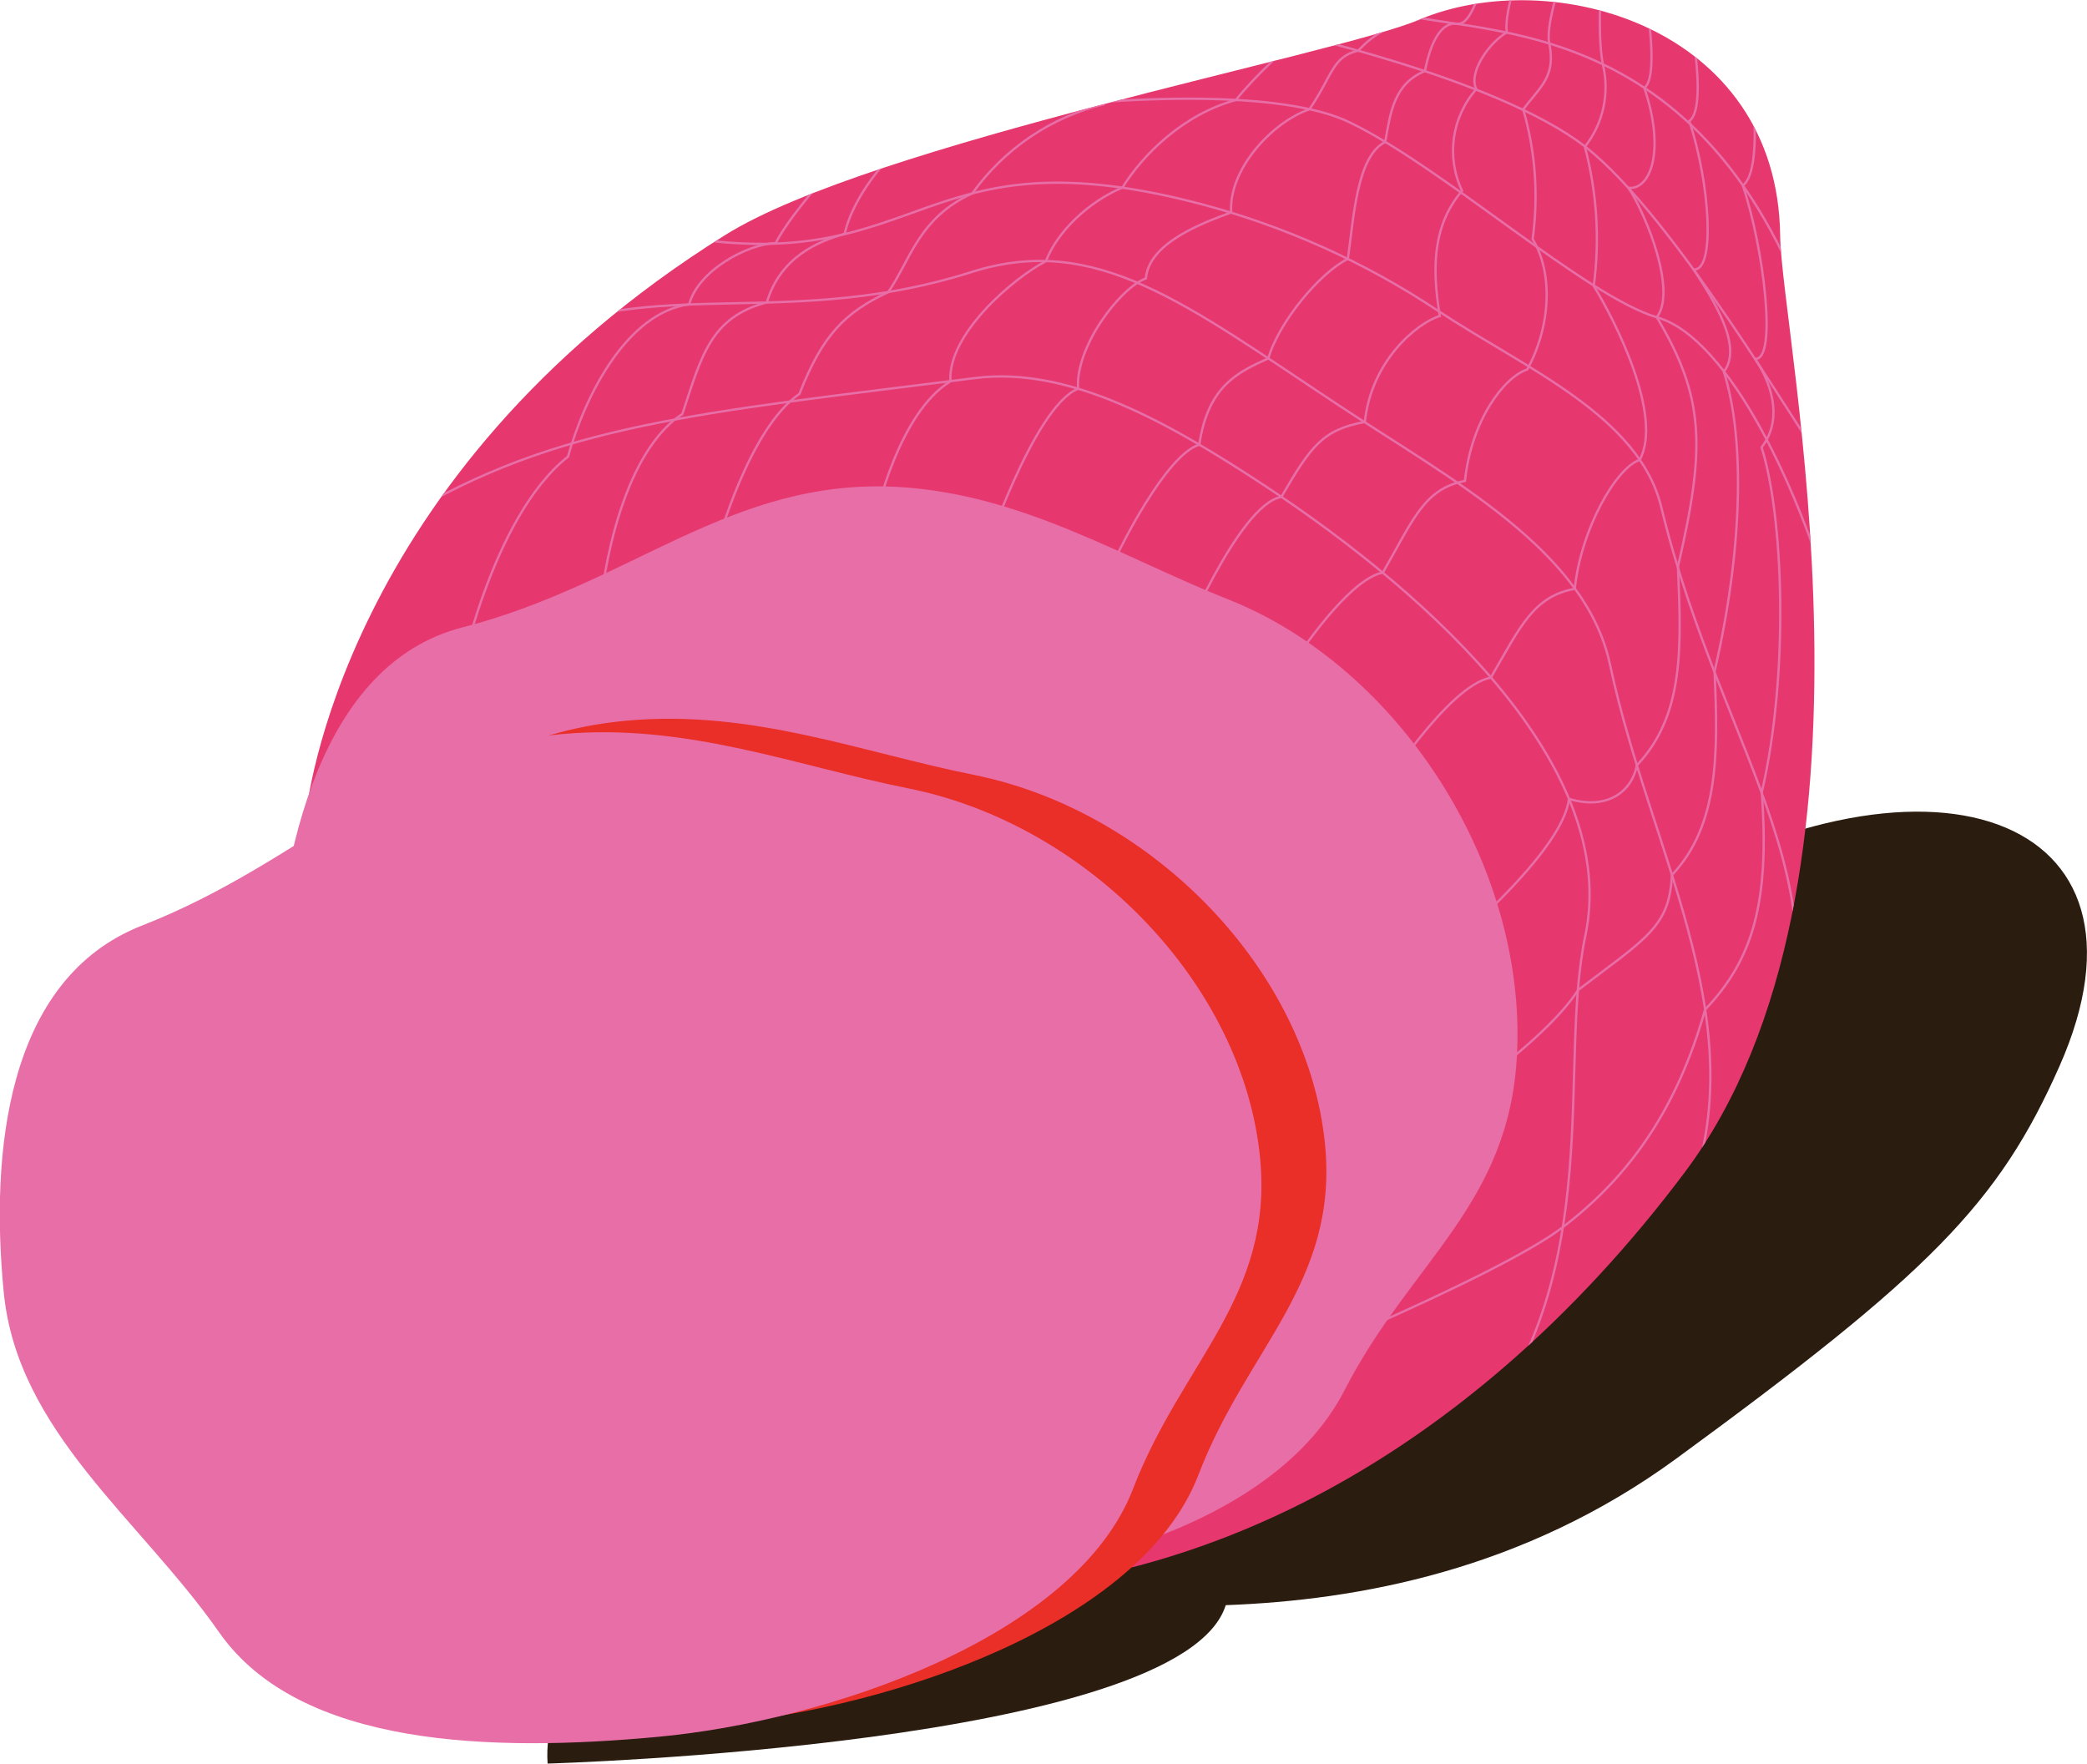 <?xml version="1.0" encoding="utf-8"?>
<!-- Generator: Adobe Illustrator 24.1.3, SVG Export Plug-In . SVG Version: 6.00 Build 0)  -->
<svg version="1.1" id="Layer_1" xmlns="http://www.w3.org/2000/svg" xmlns:xlink="http://www.w3.org/1999/xlink" x="0px" y="0px"
	 viewBox="0 0 591.7 500" style="enable-background:new 0 0 591.7 500;" xml:space="preserve">
<style type="text/css">
	.st0{fill:#2B1C10;}
	.st1{clip-path:url(#SVGID_2_);}
	.st2{fill:url(#Path_7338_1_);}
	.st3{fill:none;stroke:#E86EA7;stroke-width:0.651;stroke-miterlimit:10;}
	.st4{fill:#E86EA7;}
	.st5{fill:url(#Path_7359_1_);}
</style>
<g id="Group_1548" transform="translate(-5280.177 607.592) rotate(-11)">
	<path id="Path_7337" class="st0" d="M5356.1,931.5c0,0,177.5,29.3,197.3-7.4c37.1,5.8,84.8,6.4,133.3-16.4
		c80.6-37.9,103.5-53.5,127.9-88.5c44.6-64-18.5-101.9-111.5-67.2C5639.3,775.8,5365.4,855.5,5356.1,931.5z"/>
	<g id="Group_1396" transform="translate(5321.079 459.37) rotate(-3)">
		<g>
			<defs>
				<path id="SVGID_1_" d="M9.2,194.9c0,0,32.2-90.2,154.8-129.9c46.5-15.1,181-7.7,205.5-11.6c40.3-6.4,98.4,26.3,84.6,84.3
					c-6.4,26.8-10.9,186.2-90.5,251c-78.6,63.9-179.3,94.6-279.6,48.9S9.2,194.9,9.2,194.9z"/>
			</defs>
			<clipPath id="SVGID_2_">
				<use xlink:href="#SVGID_1_"  style="overflow:visible;"/>
			</clipPath>
			<g id="Group_1395" transform="translate(0 0)" class="st1">
				
					<linearGradient id="Path_7338_1_" gradientUnits="userSpaceOnUse" x1="-177.714" y1="593.012" x2="-177.803" y2="595.112" gradientTransform="matrix(173.315 39.081 43.212 -156.746 5484.567 101770.227)">
					<stop  offset="0" style="stop-color:#E92F27"/>
					<stop  offset="0.605" style="stop-color:#E50023"/>
					<stop  offset="1" style="stop-color:#E6386E"/>
				</linearGradient>
				<path id="Path_7338" class="st2" d="M9.2,194.9c0,0,32.2-90.2,154.8-129.9c46.5-15.1,181-7.7,205.5-11.6
					c40.3-6.4,98.4,26.3,84.6,84.3c-6.4,26.8-10.9,186.2-90.5,251c-78.6,63.9-179.3,94.6-279.6,48.9S9.2,194.9,9.2,194.9z"/>
				<path id="Path_7339" class="st3" d="M55.8,120.6c49.2-15.1,88.2-8.5,167.1,0.9c26.9,3.2,50.4,25.7,72.5,49.7
					c39.2,42.7,78,102.5,57.1,145.6c-16.5,34-17,92.6-63.3,129.1"/>
				<path id="Path_7340" class="st3" d="M105.4,79c38.5-6.1,71.6,16.4,123.7,13.1c37.1-2.4,56.8,23.5,92.2,62.1
					c25.7,28,57.7,56.5,56.6,89.6c-2,56.7,17.2,112.2-19,157.6"/>
				<path id="Path_7341" class="st3" d="M152.6,62.9c64,27,72-13.5,144.5,26.3c21.6,11.9,41.1,27.3,57.7,45.5
					c20.1,21.9,48.2,42.7,48,69.4c-0.4,74.9,28.2,119.5-12.7,170.8"/>
				<path id="Path_7342" class="st3" d="M253.1,50.7c0,0,67.8,7.5,90.3,26.1c22.5,18.6,53.1,64.2,71.3,74.8
					c18.2,10.5,28,57.5,28.6,98.7"/>
				<path id="Path_7343" class="st3" d="M360.2,47.8c19.8,14.3,90.2,18.7,97.1,122.3"/>
				<path id="Path_7344" class="st3" d="M329,46.1c0,0,57.7,28.2,77.6,53.6c19.9,25.5,39,92.7,44.5,105.3"/>
				<path id="Path_7345" class="st3" d="M222.5,416.5c0,0,81.5-11.4,103.8-21.1c22.3-9.6,39.7-25,54.1-50.1
					c16.5-10.5,25.1-24.8,30.5-55.9c15.8-30.9,24.9-74.7,23.6-94.9c7.2-5.6,7.6-15.4,4.3-24.8c6,2.1,10-29.9,8.5-48.5
					c8.8-3.8,11.4-45.9,11.4-45.9"/>
				<path id="Path_7346" class="st3" d="M209,385.2c0,0,113.3-30.6,137.8-54c22.3-9.6,29.5-11.1,33.7-25.2
					c16.5-10.5,21.2-30.9,25.7-53.1c15.8-30.9,24.4-61.6,23.1-81.8c7.2-5.6,1.9-20.9-1.3-30.2c5.9,2.1,10.4-22.5,9-41.1
					c8.8-3.8,8.2-55.7,8.2-55.7"/>
				<path id="Path_7347" class="st3" d="M199.3,358.9c0,0,146.9-51.4,158.1-80.9c10,5.9,17.9,2.1,21-4.6
					c16.5-10.5,20.4-29.7,24.9-51.8c15.8-30.9,19-44.6,11.3-70.1c7.2-5.6,4.3-28.1,1.1-37.5c6,2.1,12.7-7.8,11.2-26.4
					c8.8-3.8,8.5-69.9,8.5-69.9"/>
				<path id="Path_7348" class="st3" d="M305.5,263.7c0,0,26.4-25.3,38.7-24.4c11.8-12.2,17.3-19.4,29.2-18.7
					c5.9-16.2,19.8-30.5,26.7-31c9.6-10.5,2.7-40.4-0.7-51c4.9-12.4,7.3-25.6,7.1-38.9c6.6-5.1,10.5-12.9,10.6-21.3
					c0.4-9.7,7.2-29.2,7.2-29.2"/>
				<path id="Path_7349" class="st3" d="M280.7,231.1c0,0,28.6-29,41-28.1c11.8-12.2,17-20.3,28.9-19.6
					c5.9-16.3,17.9-25.9,24.8-26.4c9.6-10.5,13.7-24.9,10.4-35.5c4.6-11.5,6.8-23.9,6.3-36.3c6.2-5.1,11.3-6.7,11.7-16.4
					c0.4-9.7,24.4-40.6,24.4-40.6"/>
				<path id="Path_7350" class="st3" d="M260.2,210.3c0,0,26.4-36,38.8-35.1c11.8-12.2,16.1-15.6,28.1-14.9
					c5.9-16.2,20.9-23.6,27.9-24c1-12.6,3.8-25.2,14.7-32.9c-2.1-10.4,2.2-21,10.9-27c-1.2-5.2,7-12.1,12.3-13.5
					c0.4-9.7,29.4-47.5,29.4-47.5"/>
				<path id="Path_7351" class="st3" d="M250.5,179.1c0,0,19.5-23.4,29.5-23.9c6.5-15.8,15.9-17.3,24.9-19
					c5.6-9.6,20.5-20.2,28.7-21.9c4.2-10.2,9.4-27.7,18.3-29.6c3.6-8.1,6.5-15.4,15.8-16.8c3.8-8.2,8.2-12.4,12.1-10.8
					s9.4-9.2,9.4-9.2"/>
				<path id="Path_7352" class="st3" d="M212.4,172.3c0,0,24.5-38.9,38.1-40.8c2-11.6,18.3-24.8,26.2-25.7
					c3.3-9.5,18.9-11.3,28-12.3c2.1-11.8,17.2-22,28.6-23c8.8-7.8,9.8-12.9,17.5-12.8c5.5-3.7,12.2-5.3,18.7-4.4"/>
				<path id="Path_7353" class="st3" d="M186.1,152.8c0,0,13.2-26.9,29.8-32.1c2.3-13,24.1-24,34.5-26.5c5.1-7.3,15.7-13.4,26.1-15
					c8-7.8,22-16,37.2-16.3c14.4-11,40-21.3,40-21.3"/>
				<path id="Path_7354" class="st3" d="M140.8,149.2c0,0,16.5-29.4,32.7-35.4c10.4-14.7,18.2-19.3,31.4-21.9
					c8.3-7.3,13.4-18.3,29.9-21.4c11.9-10.1,26.9-15.6,42.5-15.5"/>
				<path id="Path_7355" class="st3" d="M104.1,158.7c0,0,13.6-39.6,35.8-47.4c9.2-14.5,14.3-24.7,30.9-24.9
					c6.8-11.6,18.5-13.3,26.1-13.5c5-10.1,19.9-21.8,30.5-22.8"/>
				<path id="Path_7356" class="st3" d="M60,169.5c0,0,20.2-42.9,45.5-54.3c9-15.8,26.1-35.5,43.8-33.6c4.8-8.7,20.2-12.6,28-10.9
					c7-8.1,26.8-20.6,26.8-20.6"/>
			</g>
		</g>
	</g>
	<path id="Path_7358" class="st4" d="M5664.3,786.4c-10.2,41.7-40.8,52-66.2,84.3c-29.9,38-104,38.3-149.5,26.7
		c-45.1-11.5-95.3-31.4-105-72.9c-9.5-40.7-33.1-78-22.7-120.1c10.1-41.1,31.5-91.2,72.9-93.7c49.4-2.9,82.8-27.2,129-15.5
		c34.1,8.7,58.7,31.9,85.8,49.2C5652.4,672.5,5677.1,734.3,5664.3,786.4z"/>
	<g id="Group_1397" transform="translate(5278.682 516.115) rotate(-3)">
		
			<linearGradient id="Path_7359_1_" gradientUnits="userSpaceOnUse" x1="-130.752" y1="547.962" x2="-128.264" y2="547.962" gradientTransform="matrix(137.39 27.525 34.255 -110.398 3.833 64372.129)">
			<stop  offset="0" style="stop-color:#E92F27"/>
			<stop  offset="0.605" style="stop-color:#E50023"/>
			<stop  offset="1" style="stop-color:#E6386E"/>
		</linearGradient>
		<path id="Path_7359" class="st5" d="M311.9,301.9c-5.8,39-35.5,50.7-57.5,82.2c-26,37.1-100.5,42.9-147.6,35.7
			c-46.6-7.1-99.4-21.6-113.6-58.9c-14-36.6-41.7-69-35.9-108.4c5.7-38.5,21.8-86,63.3-91.3c49.4-6.4,80.5-31.2,128.2-23.8
			c35.3,5.4,62.6,24.9,91.8,38.7C287.6,198.4,319.1,253.1,311.9,301.9z"/>
		<path id="Path_7360" class="st4" d="M293.1,301.2c-5.8,39-35.5,50.7-57.6,82.2c-26,37.1-100.5,42.9-147.6,35.7
			c-46.6-7.1-99.4-21.6-113.7-58.9c-14-36.6-41.8-69-35.9-108.4c5.7-38.4,21.8-86,63.3-91.3c49.4-6.4,80.5-31.2,128.2-23.9
			c35.3,5.4,62.6,24.9,91.8,38.7C268.8,197.6,300.4,252.4,293.1,301.2z"/>
	</g>
</g>
</svg>

